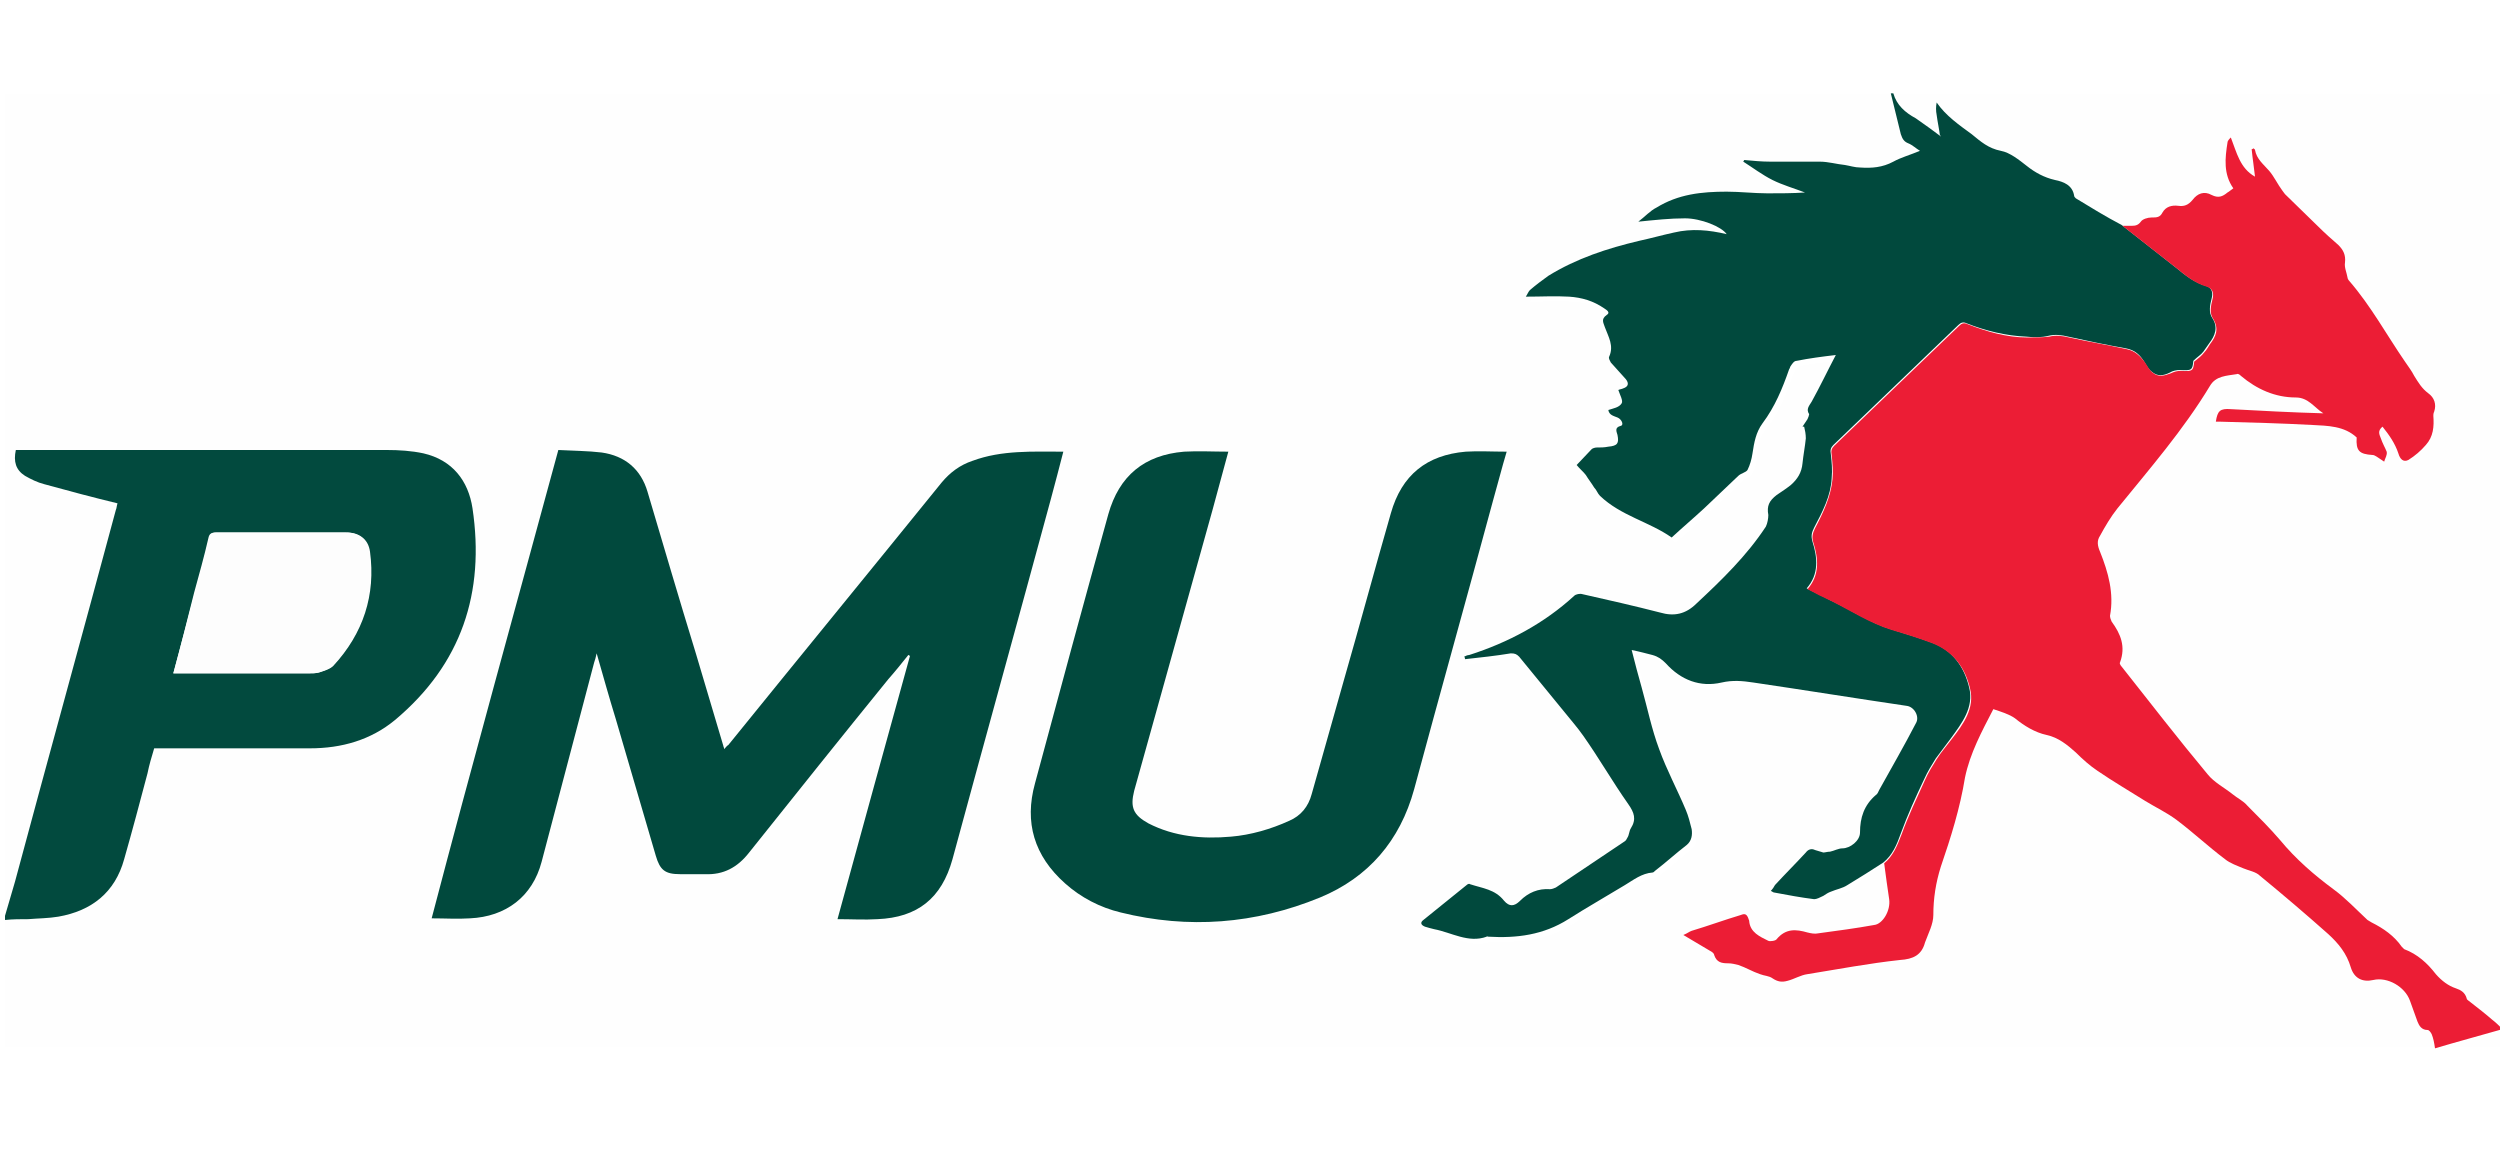<?xml version="1.0" encoding="UTF-8"?> <svg xmlns="http://www.w3.org/2000/svg" xmlns:xlink="http://www.w3.org/1999/xlink" version="1.0" x="0px" y="0px" viewBox="0 0 300 140" style="enable-background:new 0 0 300 140;" xml:space="preserve"> <style type="text/css"> .st0{fill:#FFFFFF;} .st1{clip-path:url(#SVGID_4_);} .st2{fill:#2A9E43;} .st3{fill:#64BEA4;} .st4{fill:#756746;} .st5{fill:#0B090A;} .st6{fill:#1C3123;} .st7{fill:#0B6544;} .st8{fill:#F6D658;} .st9{fill:#069870;} .st10{fill:#B99280;} .st11{fill:#ECBB33;} .st12{fill:#C6C6C6;} .st13{fill:#F4C4AF;} .st14{display:none;fill:#FFFFFF;} .st15{fill:#052433;} .st16{fill:#042332;} .st17{fill:#062534;} .st18{fill:#F2F3F4;} .st19{fill:#0238A3;} .st20{fill:#C6172C;} .st21{fill:#C79F49;} .st22{fill:#0F0F0F;} .st23{fill:#FAFAFA;} .st24{fill:#09815B;} .st25{fill:#41B389;} .st26{fill:#0A805B;} .st27{fill:#41B188;} .st28{fill:#42B58B;} .st29{fill:#08805A;} .st30{fill:#41B289;} .st31{fill:#368F72;} .st32{fill:#408E74;} .st33{fill:#24674F;} .st34{fill:#F5F6F5;} .st35{fill:#094167;} .st36{fill:#053E65;} .st37{fill:#043D65;} .st38{fill:#167BBC;} .st39{fill:#197CBD;} .st40{fill:#446E88;} .st41{fill:#4E768F;} .st42{fill:#B3C4D0;} .st43{fill:#3A6782;} .st44{fill:#E5EDF4;} .st45{fill:#E5ECF1;} .st46{fill:#F9F9F9;} .st47{fill:#DEDEDE;} .st48{fill:#CDCDCD;} .st49{fill:#CCC0A3;} .st50{fill:#D4A223;} .st51{fill:#F6BF32;} .st52{fill:#F4BE32;} .st53{fill:#FAC42C;} .st54{fill:#E2B32A;} .st55{fill:#E3BF5B;} .st56{fill:#D8D8D8;} .st57{fill:#F5F4F2;} .st58{fill:#025FC9;} .st59{fill:#2C4980;} .st60{fill:#1E3F7D;} .st61{fill:#0F3778;} .st62{fill:#003277;} .st63{fill:#193C7B;} .st64{fill:#E8E8EA;} .st65{fill:#D2D7E1;} .st66{fill:#E1E4EB;} .st67{fill:#345386;} .st68{fill:#94A0BB;} .st69{fill:#E0E0E0;} .st70{fill:#EDEDED;} .st71{fill:#363636;} .st72{fill:#3A3A3A;} .st73{fill:#484849;} .st74{fill:#666769;} .st75{fill:#DBDFE7;} .st76{fill:#5C5D5E;} .st77{fill:#EAEAEC;} .st78{fill:#E6E6E6;} .st79{fill:#E3E3E3;} .st80{fill:#6F7072;} .st81{fill:#232323;} .st82{fill:#252525;} .st83{fill:#FB9705;} .st84{fill:#FB9807;} .st85{fill:#262626;} .st86{fill:#FB9806;} .st87{fill:#0AEA8C;} .st88{fill:#010101;} .st89{fill:#F2F2E9;} .st90{fill:#E80239;} .st91{fill:#E80138;} .st92{fill:#F6181A;} .st93{fill:#0E0E0E;} .st94{fill:#535353;} .st95{fill:#BCBCC1;} .st96{fill:#944296;} .st97{fill:#060606;} .st98{fill:#A3C413;} .st99{fill:#020202;} .st100{fill:#050505;} .st101{fill:#040404;} .st102{fill:#E7E7E7;} .st103{fill:#E56420;} .st104{fill:#E5641F;} .st105{fill:#E56520;} .st106{fill:#12395D;} .st107{fill:#E56521;} .st108{fill:#212220;} .st109{fill:#20211F;} .st110{fill:#FB3A02;} .st111{fill:#050F30;} .st112{fill:#0A1334;} .st113{fill:#FBCA05;} .st114{fill:#00001B;} .st115{fill:#047968;} .st116{fill:#E91D25;} .st117{fill:#E91C25;} .st118{fill:#E91D26;} .st119{fill:#E6BEBD;} .st120{fill:#EDCBC7;} .st121{fill:#E2BCBA;} .st122{fill:#084821;} .st123{fill:#04D147;} .st124{fill:#01451A;} .st125{fill:#E8EC02;} .st126{fill:#030303;} .st127{fill:#019AFB;} .st128{fill:#0399F9;} .st129{fill:#080D0B;} .st130{fill:#00B5B5;} .st131{fill:#EEB038;} .st132{fill:#040C0C;} .st133{fill:#8CD001;} .st134{fill:#030302;} .st135{fill:#FAD300;} .st136{fill:#E78C20;} .st137{fill:#F0D521;} .st138{fill:#FA3142;} .st139{fill:#FA3445;} .st140{fill:#040303;} .st141{fill:#050404;} .st142{fill:#DD7122;} .st143{fill:#0AFBD4;} .st144{fill:#0D0D0D;} .st145{fill:#232A37;} .st146{fill:#03AB44;} .st147{fill:#EDF6F1;} .st148{fill:#EDF7F1;} .st149{fill:#75CF95;} .st150{fill:#67CB8B;} .st151{fill:#62C988;} .st152{fill:#64CA89;} .st153{fill:#F18092;} .st154{fill:#0C0C0C;} .st155{fill:#0B0B0B;} .st156{fill:#141414;} .st157{fill:#101010;} .st158{fill:#393939;} .st159{fill:#E8173C;} .st160{fill:#1F1F1F;} .st161{fill:#080808;} .st162{fill:#222222;} .st163{fill:#161616;} .st164{fill:#151515;} .st165{fill:#313131;} .st166{fill:#2E2E2E;} .st167{fill:#DF1919;} .st168{fill:#F9080F;} .st169{fill:#F9060E;} .st170{fill:#F16469;} .st171{fill:#F14F04;} .st172{fill:#090909;} .st173{fill:#FB5012;} .st174{fill:#FB5114;} .st175{fill:#06AEDC;} .st176{fill:#9D408E;} .st177{fill:#FB5418;} .st178{fill:#FB6B39;} .st179{fill:#D48A78;} .st180{fill:#37B0DC;} .st181{fill:#47B23E;} .st182{fill:#61BA51;} .st183{fill:#97C73F;} .st184{fill:#67BD33;} .st185{fill:#FAA670;} .st186{fill:#C180B4;} .st187{fill:#AE5FA0;} .st188{fill:#9191C3;} .st189{fill:#A6B690;} .st190{fill:#FB8051;} .st191{fill:#5DBEE2;} .st192{fill:#B3A6CD;} .st193{fill:#9EAB7E;} .st194{fill:#7FC9E7;} .st195{fill:#90CB7A;} .st196{fill:#B6D157;} .st197{fill:#D49EC5;} .st198{fill:#CCDD7F;} .st199{fill:#6DC1E3;} .st200{fill:#242423;} .st201{fill:#39BD02;} .st202{fill:#4BFB02;} .st203{fill:#4CFB03;} .st204{fill:#232321;} .st205{fill:#252523;} .st206{fill:#222220;} .st207{fill:#282826;} .st208{fill:#262624;} .st209{fill:#2A2A29;} .st210{fill:#1D1D1B;} .st211{fill:#EBEBEB;} .st212{fill:#D9D9D9;} .st213{fill:#434242;} .st214{fill:#3E3D3D;} .st215{fill:#3C3B3B;} .st216{fill:#3D3D3D;} .st217{fill:#3F3F3F;} .st218{fill:#3D3C3C;} .st219{fill:#403F3F;} .st220{fill:#414040;} .st221{fill:#E2C780;} .st222{fill:#676767;} .st223{fill:#D4B775;} .st224{fill:#8E7541;} .st225{fill:#BBBBBB;} .st226{fill:#A98E55;} .st227{fill:#BEBEBE;} .st228{fill:#CBAD6E;} .st229{fill:#6F6F6F;} .st230{fill:#858585;} .st231{fill:#B6B6B6;} .st232{fill:#7E7E7E;} .st233{fill:#7A6235;} .st234{fill:#B4985F;} .st235{fill:#C3C4C4;} .st236{fill:#C0A46D;} .st237{fill:#A5A6A6;} .st238{fill:#B1955C;} .st239{fill:#D6BD7F;} .st240{fill:#8D8D8D;} .st241{fill:#969696;} .st242{fill:#D8BD73;} .st243{fill:#DFC57C;} .st244{fill:#5F4516;} .st245{fill:#9A8048;} .st246{fill:#B39F71;} .st247{fill:#585858;} .st248{fill:#482B1B;} .st249{fill:#706059;} .st250{fill:#F1EFED;} .st251{fill:#ECEBEA;} .st252{fill:#A06C43;} .st253{fill:#C98B55;} .st254{fill:#594034;} .st255{fill:#7B4A33;} .st256{fill:#90501E;} .st257{fill:#291915;} .st258{fill:#C49872;} .st259{fill:#E5B27D;} .st260{fill:#BB7033;} .st261{fill:#B47A4F;} .st262{fill:#0F0D0A;} .st263{fill:#A29286;} .st264{fill:#D6A572;} .st265{fill:#C08051;} .st266{fill:#20100E;} .st267{fill:#D87626;} .st268{fill:#713A20;} .st269{fill:#A98874;} .st270{fill:#EEEDEC;} .st271{fill:#E9E6E5;} .st272{fill:#056099;} .st273{fill:#07619A;} .st274{fill:#0D659C;} .st275{fill:#F9AC08;} .st276{fill:#F87D08;} .st277{fill:#EA3E0C;} .st278{fill:#F99205;} .st279{fill:#41AC30;} .st280{fill:#41AC2F;} .st281{fill:#424243;} .st282{fill:#444445;} .st283{fill:#ABDAA4;} .st284{fill:#40AC2E;} .st285{fill:#464647;} .st286{fill:#44AD33;} .st287{fill:#534A4F;} .st288{fill:#584F54;} .st289{fill:#C8C6C7;} .st290{fill:#50474C;} .st291{fill:#544B50;} .st292{fill:#DDDDDD;} .st293{fill:#0A0C08;} .st294{fill:#080905;} .st295{fill:#0D0F0B;} .st296{fill:#161716;} .st297{fill:#15805F;} .st298{fill:#FFE119;} .st299{fill:#00CB9F;} .st300{fill:#01CC9F;} .st301{fill:#1C1C1C;} .st302{fill:#1A1A1A;} .st303{fill:#0D3C2F;} .st304{fill:#1A473C;} .st305{fill:#104335;} .st306{fill:#0C3229;} .st307{fill:#0A372B;} .st308{fill:#EBF5F4;} .st309{fill:#1A3D35;} .st310{fill:#274B40;} .st311{fill:#F5E599;} .st312{fill:#D9D09A;} .st313{fill:#4C6D64;} .st314{fill:#13392F;} .st315{fill:#F8F6DE;} .st316{fill:#51776D;} .st317{fill:#769088;} .st318{fill:#D5E9E5;} .st319{fill:#1D5044;} .st320{fill:#D4E7E0;} .st321{fill:#F1EEB8;} .st322{fill:#D2C883;} .st323{fill:#B2D1C9;} .st324{fill:#E4C459;} .st325{fill:#E8BE42;} .st326{fill:#D4C472;} .st327{fill:#08DEAF;} .st328{fill:#070707;} .st329{fill:#025E98;} .st330{fill:#0A0D0D;} .st331{fill:#9E2125;} .st332{fill:#0D0F0F;} .st333{fill:#FB6703;} .st334{fill:#90CE45;} .st335{fill:#108038;} .st336{fill:#078A36;} .st337{fill:#852EFB;} .st338{fill:#101824;} .st339{fill:#7671FB;} .st340{fill:#5DBDFB;} .st341{fill:#8BF53D;} .st342{fill:#75CC30;} .st343{fill:#76B928;} .st344{fill:#F0F9E4;} .st345{fill:#FA5555;} .st346{fill:#FB0202;} .st347{fill:#33D61D;} .st348{clip-path:url(#SVGID_6_);} .st349{fill:#C2D3FA;} .st350{fill:#6C9AF0;} .st351{fill:#9DBCF5;} .st352{fill:#5489EE;} .st353{fill:#79A2F2;} .st354{fill:#AA7E15;} .st355{fill:#CDB476;} .st356{fill:#DF0436;} .st357{fill:#04AC12;} .st358{fill:#36424A;} .st359{fill:#306606;} .st360{fill:#396F0C;} .st361{fill:#7CB130;} .st362{fill:#171716;} .st363{fill:#73A62F;} .st364{fill:#3F750E;} .st365{fill:#161714;} .st366{fill:#181916;} .st367{fill:#171815;} .st368{fill:#77AC2E;} .st369{fill:#74A92D;} .st370{fill:#85B638;} .st371{fill:#55891C;} .st372{fill:#629822;} .st373{fill:#689E27;} .st374{fill:#487C14;} .st375{fill:#4B8114;} .st376{fill:#5B911E;} .st377{fill:#5E9520;} .st378{fill:#4D8316;} .st379{fill:#4E801C;} .st380{fill:#427020;} .st381{fill:#75A63B;} .st382{fill:#F0F3ED;} .st383{fill:#EFF2EC;} .st384{fill:#699C2C;} .st385{fill:#8DAF5F;} .st386{fill:#5F9226;} .st387{fill:#D32E3C;} .st388{fill:#FE6B09;} .st389{fill:#0A0A0A;} .st390{fill:#011346;} .st391{fill-rule:evenodd;clip-rule:evenodd;fill:url(#SVGID_7_);} .st392{fill-rule:evenodd;clip-rule:evenodd;fill:url(#SVGID_8_);} .st393{fill-rule:evenodd;clip-rule:evenodd;fill:url(#SVGID_9_);} .st394{fill-rule:evenodd;clip-rule:evenodd;fill:url(#SVGID_10_);} .st395{fill:#272753;} .st396{fill:#87879F;} .st397{fill:#020134;} .st398{fill:#FEFEFF;} .st399{fill:#FE277E;} .st400{fill:#FBFBFC;} .st401{fill:#FDFDFE;} .st402{fill:#FAFAFB;} .st403{fill:#FEFEFE;} .st404{fill:#FFFEFF;} .st405{fill:#FFFDFE;} .st406{fill:#FFFEFE;} .st407{fill:#080839;} .st408{fill:#09093A;} .st409{fill:#FF2A80;} .st410{fill:#FF2A81;} .st411{fill:#FF2980;} .st412{fill:url(#SVGID_11_);} .st413{fill:#E43802;} .st414{fill:url(#SVGID_12_);} .st415{fill:url(#SVGID_13_);} .st416{fill-rule:evenodd;clip-rule:evenodd;fill:#FFFFFF;filter:url(#Adobe_OpacityMaskFilter);} .st417{mask:url(#a_2_);} .st418{fill-rule:evenodd;clip-rule:evenodd;fill:#E41D32;} .st419{fill:#FFB900;} .st420{fill:#C51518;} .st421{fill:#991015;} .st422{fill:#03090B;} .st423{fill:#F8CD00;} .st424{fill:#ED1B30;} .st425{fill:#ED1C24;} .st426{fill:#0083DB;} .st427{fill:#FDE021;} .st428{fill:#E30421;} .st429{fill:#39F56A;} .st430{fill:#001A5B;} .st431{fill:#E02030;} .st432{fill:#41CC00;} .st433{fill-rule:evenodd;clip-rule:evenodd;fill:#FF761F;} .st434{fill-rule:evenodd;clip-rule:evenodd;fill:#F45E0B;} .st435{fill-rule:evenodd;clip-rule:evenodd;fill:#FF6404;} .st436{fill:#EC0000;} .st437{fill:#231F20;} .st438{fill:#23934A;} .st439{fill:#FFE418;} .st440{fill:#0A6008;} .st441{fill:#FF1300;} .st442{fill:#AB9471;} .st443{fill:#122A53;} .st444{fill:#FDB61B;} .st445{fill:#D60000;} .st446{fill-rule:evenodd;clip-rule:evenodd;fill:#44B6E5;} .st447{fill-rule:evenodd;clip-rule:evenodd;} .st448{fill-rule:evenodd;clip-rule:evenodd;fill:url(#logo_1_);} .st449{fill:#3C0098;} .st450{fill:#61B510;} .st451{fill:#F7760D;} .st452{fill:#0078FF;} .st453{fill:url(#SVGID_14_);} .st454{opacity:0.27;fill:#030303;enable-background:new ;} .st455{fill:#F7F4F1;} .st456{fill:#FFCA05;} .st457{fill:#1D1E1B;} .st458{opacity:0.5;fill:url(#SVGID_15_);enable-background:new ;} .st459{fill:url(#SVGID_16_);} .st460{fill:#F09021;} .st461{opacity:0.5;fill:url(#SVGID_17_);enable-background:new ;} .st462{opacity:0.5;fill:url(#SVGID_18_);enable-background:new ;} .st463{fill:#FFDF00;stroke:#FFDF00;stroke-width:1.5;stroke-miterlimit:10;} .st464{fill:#652B80;} .st465{opacity:0.5;fill:url(#SVGID_19_);enable-background:new ;} .st466{fill:#EB0143;} .st467{fill:#00A1E7;} .st468{fill:#43CC3C;} .st469{fill:#4172C1;} .st470{fill:#E8490D;} .st471{fill:url(#SVGID_20_);} .st472{fill:url(#SVGID_21_);} .st473{fill-rule:evenodd;clip-rule:evenodd;fill:#FF5500;} .st474{fill:url(#SVGID_22_);} .st475{fill:url(#SVGID_23_);} .st476{fill:url(#SVGID_24_);} .st477{fill:#353535;} .st478{fill:url(#SVGID_25_);} .st479{fill:#E51A44;} .st480{fill:#100F0D;} .st481{fill:#D70A0A;} .st482{fill:#212121;} .st483{fill:#B80320;} .st484{fill:#FF6700;} .st485{fill-rule:evenodd;clip-rule:evenodd;fill:#FF6700;} .st486{fill:#EC5F28;} .st487{clip-path:url(#SVGID_29_);} .st488{fill:#EB282C;} .st489{fill:#141412;} .st490{clip-path:url(#SVGID_31_);} .st491{fill:#776B39;} .st492{fill:#0B0704;} .st493{fill:#E06905;} .st494{fill:#DE6805;} .st495{fill:#DF6905;} .st496{fill:#452205;} .st497{fill:#1E0E02;} .st498{fill:#211002;} .st499{fill:#100801;} .st500{fill:#00F7AD;} .st501{fill:#00F8AD;} .st502{fill:#01F9AE;} .st503{fill:#00F6AC;} .st504{fill:#EA1C24;} .st505{fill:#FFCA34;} .st506{fill:#EC4444;} .st507{fill:#00A554;} .st508{fill:#F7CF1D;} .st509{fill:#FF0D36;} .st510{fill:#086DFF;} .st511{fill:#FF8217;} .st512{fill:#F90027;} .st513{fill:#FBC609;} .st514{fill:#17BBFF;} .st515{fill:#FF8C04;} .st516{fill:#DE1D00;} .st517{fill:#70C32A;} .st518{fill:#BC6B03;} .st519{fill:#118CBC;} .st520{fill:#549220;} .st521{fill:#A61600;} .st522{fill:#BE8924;} .st523{fill:#078095;} .st524{fill:#40A95B;} .st525{fill:#068095;} .st526{fill:#098096;} .st527{fill:#0A8196;} .st528{fill:#118499;} .st529{fill:#0C8297;} .st530{fill:#FAFBFB;} .st531{fill:#027B34;} .st532{fill:#057C37;} .st533{fill:#077D39;} .st534{fill:#CF2A34;} .st535{fill:#067D38;} .st536{fill:#D02D36;} .st537{fill:#087E39;} .st538{fill:#CF2C36;} .st539{fill:#5F5F5F;} .st540{fill:#5C5C5C;} .st541{fill:#555555;} .st542{fill:#5A5A5A;} .st543{fill:#575757;} .st544{fill:#6B6B6B;} .st545{fill:#666666;} .st546{fill:#D8565E;} .st547{fill:#DB656C;} .st548{fill:#F5DCDD;} .st549{fill:#FBC52F;} .st550{fill:#2F2C2B;} .st551{fill:#FBFBF9;} .st552{fill:#CDAD64;} .st553{fill:#CCAB5F;} .st554{fill:#CCAC61;} .st555{fill:#CEAE66;} .st556{fill:#CCAC62;} .st557{fill:#CCAB61;} .st558{fill:#CBAB5F;} .st559{fill:#CDAC62;} .st560{fill:#D2B674;} .st561{fill:#D1B370;} .st562{fill:#D0B36F;} .st563{fill:#D0B26E;} .st564{fill:#D1B572;} .st565{fill:#D7BE83;} .st566{fill:#D5BB7F;} .st567{fill:#CEAF68;} .st568{fill:#E1CFA4;} .st569{fill:#EEE5D0;} .st570{fill:#E5D6B2;} .st571{fill:#EBE1C6;} .st572{fill:#E8DBBC;} .st573{fill:#DECA9A;} .st574{fill:#E7D8B6;} .st575{fill:#F5F0E4;} .st576{fill:#E3D3AC;} .st577{fill:#FAF8F4;} .st578{fill:#FFCB03;} .st579{fill:#032454;} .st580{fill:#CADB2D;} .st581{fill:#242424;} .st582{fill:#051525;} .st583{fill:#F2A241;} .st584{fill:#111111;} .st585{fill:#FBCB00;} .st586{fill:#CC463E;} .st587{fill:#00239C;} .st588{fill:#FF7800;} .st589{opacity:0.15;} .st590{fill:#EB080C;} .st591{fill:#0E4A26;} .st592{fill:#0BFF22;} .st593{fill:#2D2A29;} .st594{fill:#F18D1F;} .st595{fill:#E68E27;} .st596{fill:#E27F20;} .st597{fill:#6E4A97;} .st598{fill:#A06EA5;} .st599{fill:#935293;} .st600{fill:#FEED01;} .st601{fill:#FEED02;} .st602{fill:#FE6620;} .st603{fill:#FE6720;} .st604{fill:#FBB640;} .st605{fill:#0F306C;} .st606{fill:url(#SVGID_32_);} .st607{fill:url(#SVGID_33_);} .st608{fill:url(#SVGID_34_);} .st609{fill:url(#SVGID_35_);} .st610{fill:url(#SVGID_36_);} .st611{fill:url(#SVGID_37_);} .st612{fill:url(#SVGID_38_);} .st613{fill:url(#SVGID_39_);} .st614{fill:url(#SVGID_40_);} .st615{fill:url(#SVGID_41_);} .st616{fill:#FF4200;} .st617{fill:#8F00FF;} .st618{fill:#23262E;} .st619{fill:#FE6703;} .st620{fill:#FE6907;} .st621{fill:#FE9963;} .st622{fill:#FE6805;} .st623{fill:#FE6705;} .st624{fill:#FE6704;} .st625{fill:#FE5A00;} .st626{fill:#DF2025;} .st627{fill:#222121;} .st628{fill:#024A3E;} .st629{fill:#01493D;} .st630{fill:#EC1D35;} .st631{fill:#FDFDFD;} </style> <g id="fondo"> <rect x="0" y="0" class="st0" width="300" height="140"></rect> </g> <g id="logos"> <g> <path class="st403" d="M0.6,109.9c0-32.9,0-65.7,0-98.6c99.8,0,199.6,0,299.4,0c0,38.1,0,76.2,0,114.3c-99.8,0-199.6,0-299.4,0 c0-5.1,0-10.2,0-15.2c0.9,0,1.9,0,2.8-0.1c1.2-0.1,2.4-0.1,3.6-0.3c4-0.7,6.8-2.8,7.9-6.9c0.9-3.4,1.8-6.8,2.8-10.3 c0.3-1,0.5-2,0.8-3c0.4,0,0.7,0,0.9,0c5.9,0,11.8,0,17.8,0c3.8,0,7.3-1,10.2-3.4c8-6.6,10.8-15.3,9.3-25.4 c-0.5-3.3-2.4-5.8-5.9-6.6c-1.4-0.3-2.9-0.4-4.4-0.4c-14.6,0-29.1,0-43.7,0c-0.3,0-0.5,0-0.8,0c-0.3,1.4,0,2.4,1.1,3.1 c0.7,0.4,1.5,0.8,2.3,1c2.9,0.8,5.8,1.5,8.8,2.3c-0.1,0.3-0.1,0.5-0.2,0.8c-4,14.9-8.1,29.7-12.1,44.6 C1.4,107.2,1,108.5,0.6,109.9z M226.1,103.6c0.2,1.5,0.4,2.9,0.6,4.4c0.1,1.3-0.9,2.9-1.8,3.1c-2.2,0.3-4.5,0.7-6.7,1 c-0.4,0.1-0.9,0-1.3-0.1c-1.4-0.4-2.7-0.6-3.7,0.8c-0.2,0.2-0.8,0.3-1,0.2c-1-0.5-2.2-1-2.3-2.4c0-0.1-0.1-0.2-0.1-0.3 c-0.1-0.5-0.4-0.6-0.9-0.4c-2,0.7-3.9,1.3-5.9,1.9c-0.3,0.1-0.6,0.3-1,0.5c1.2,0.7,2.2,1.3,3.2,1.9c0.2,0.1,0.5,0.3,0.5,0.5 c0.2,0.9,0.8,1.1,1.7,1c0.4,0,0.8,0,1.2,0.2c0.9,0.3,1.7,0.7,2.6,1.1c0.5,0.2,1.1,0.2,1.5,0.5c0.6,0.4,1.2,0.5,1.8,0.3 c0.8-0.3,1.6-0.7,2.4-0.8c3.7-0.6,7.4-1.3,11.1-1.7c1.6-0.2,2.5-0.7,3-2.1c0.3-1.1,0.9-2.2,1-3.3c0.1-2,0.3-3.9,0.9-5.8 c1.2-3.5,2.2-7.1,2.9-10.7c0.5-2.9,2-5.5,3.4-8.2c0.9,0.4,1.9,0.6,2.6,1.1c1.2,0.9,2.4,1.7,3.8,2c1.4,0.3,2.4,1.2,3.5,2.1 c0.9,0.7,1.7,1.6,2.6,2.2c1.9,1.2,3.8,2.4,5.7,3.6c1.3,0.8,2.6,1.4,3.8,2.3c2,1.5,3.8,3.2,5.8,4.7c0.6,0.5,1.5,0.7,2.2,1.1 c0.7,0.3,1.5,0.5,2,0.9c2.8,2.3,5.5,4.7,8.2,7c1.2,1.1,2.2,2.3,2.7,4c0.4,1.3,1.4,1.8,2.7,1.5c1.7-0.4,3.8,0.8,4.4,2.5 c0.3,0.8,0.6,1.7,0.9,2.5c0.2,0.5,0.5,1,1.2,1c0.2,0,0.4,0.3,0.5,0.5c0.2,0.5,0.2,1,0.4,1.7c2.7-0.7,5.3-1.5,8.1-2.3 c-0.5-0.4-0.8-0.8-1.2-1.1c-0.9-0.7-1.8-1.4-2.6-2.1c-0.2-0.1-0.4-0.3-0.5-0.5c-0.2-0.7-0.7-0.9-1.3-1.2c-1-0.4-1.8-0.9-2.4-1.7 c-1.1-1.3-2.2-2.4-3.8-3c-0.1-0.1-0.3-0.2-0.3-0.3c-1-1.3-2.3-2.1-3.6-2.9c-0.2-0.1-0.4-0.2-0.5-0.3c-1.4-1.2-2.6-2.6-4.1-3.7 c-2.3-1.8-4.6-3.7-6.4-5.9c-1.2-1.5-2.6-2.8-3.9-4.1c-0.5-0.5-1.2-0.9-1.8-1.4c-1-0.8-2.2-1.4-3-2.4c-3.5-4.3-6.9-8.6-10.3-12.9 c-0.1-0.1-0.2-0.4-0.2-0.5c0.7-1.9,0-3.4-1-4.9c-0.1-0.2-0.3-0.5-0.2-0.7c0.4-2.7-0.2-5.3-1.2-7.7c-0.3-0.7-0.3-1.3,0-1.9 c0.7-1.1,1.3-2.3,2.1-3.3c3.9-4.8,7.9-9.4,11.1-14.7c0.7-1.2,2-1.2,3.2-1.4c0.1,0,0.3,0.1,0.5,0.2c1.9,1.6,4.1,2.6,6.6,2.6 c1.6,0,2.2,1.2,3.3,1.9c-3.7-0.1-7.4-0.3-11.1-0.5c-1.3-0.1-1.6,0.2-1.8,1.5c0.1,0,0.3,0,0.4,0c3.7,0.1,7.5,0.2,11.2,0.4 c1.9,0.1,3.8,0.1,5.3,1.5c-0.1,1.6,0.3,2,1.9,2.1c0.2,0,0.3,0.1,0.5,0.2c0.3,0.2,0.6,0.4,0.9,0.6c0.1-0.4,0.3-0.8,0.3-1.2 c-0.1-0.6-0.5-1.1-0.7-1.6c-0.2-0.4-0.4-0.9,0.2-1.4c0.8,1,1.5,2,1.9,3.2c0.2,0.7,0.6,1.1,1.2,0.8c0.8-0.5,1.5-1.1,2.1-1.8 c0.9-1,1.1-2.2,0.9-3.5c0-0.2,0.1-0.4,0.1-0.5c0.3-0.9,0-1.7-0.7-2.2c-0.8-0.5-1.2-1.3-1.7-2.1c-0.4-0.6-0.8-1.1-1.1-1.7 c-2.2-3.3-4.1-6.7-6.7-9.7c-0.1-0.1-0.2-0.3-0.2-0.4c-0.1-0.6-0.4-1.2-0.3-1.8c0.1-0.9-0.2-1.6-0.8-2.1c-0.8-0.7-1.6-1.4-2.4-2.2 c-1.3-1.3-2.7-2.6-4-3.9c-0.1-0.1-0.2-0.3-0.3-0.4c-0.5-0.8-1-1.7-1.6-2.4c-0.6-0.8-1.5-1.4-1.7-2.5c0-0.1-0.1-0.1-0.2-0.2 c-0.1,0-0.1,0-0.2,0.1c0.1,1.1,0.3,2.2,0.4,3.3c-1.8-1-2.2-2.9-2.9-4.7c-0.2,0.2-0.4,0.4-0.4,0.6c-0.2,1.9-0.4,3.8,0.7,5.5 c-0.3,0.2-0.5,0.3-0.7,0.5c-0.6,0.4-1.1,0.7-1.9,0.3c-0.9-0.5-1.7-0.2-2.3,0.6c-0.4,0.6-1,0.8-1.7,0.7c-0.8-0.1-1.5,0.1-1.9,0.8 c-0.3,0.6-0.7,0.6-1.3,0.6c-0.4,0-1.1,0.2-1.3,0.5c-0.3,0.5-0.6,0.6-1.1,0.5c-0.4,0-0.7,0-1.1,0c-1.8-1.1-3.7-2.1-5.5-3.2 c-0.1-0.1-0.2-0.2-0.2-0.3c-0.3-1.3-1.3-1.6-2.3-1.9c-1.3-0.3-2.3-0.9-3.4-1.7c-0.9-0.8-2-1.6-3.1-1.8c-1.5-0.3-2.5-1.2-3.5-2 c-1.5-1.2-3-2.2-4.2-3.8c0,0.5,0,1,0,1.5c0.1,0.8,0.3,1.7,0.4,2.5c0,0,0,0,0,0c-0.8-0.6-1.6-1.2-2.5-1.7c-1.3-0.7-2.3-1.5-2.7-3 c0,0-0.1,0-0.3,0c0.4,1.7,0.8,3.3,1.2,4.9c0.1,0.5,0.4,0.8,0.9,1.1c0.5,0.2,0.9,0.5,1.4,0.9c-1.2,0.5-2.3,0.8-3.2,1.3 c-1.3,0.7-2.6,0.8-4,0.7c-0.6-0.1-1.2-0.2-1.8-0.3c-1-0.2-2-0.4-3-0.4c-2-0.1-3.9,0-5.9,0c-1.1,0-2.1-0.2-3.2-0.2 c0,0.1-0.1,0.1-0.1,0.2c1.2,0.8,2.3,1.6,3.5,2.2c1.2,0.6,2.6,1,3.9,1.5c-1.5,0.1-3,0.2-4.5,0.1c-1.6,0-3.3-0.2-4.9-0.2 c-2.9,0-5.8,0.3-8.4,1.9c-0.7,0.5-1.4,1.1-2.2,1.7c2-0.2,3.8-0.4,5.6-0.4c1.9,0,4.4,1,5,1.9c-2.1-0.5-4.2-0.7-6.3-0.2 c-1.4,0.3-2.8,0.7-4.2,1c-3.8,0.9-7.5,2.1-10.9,4.2c-0.8,0.5-1.5,1.1-2.2,1.7c-0.2,0.2-0.4,0.6-0.5,0.8c1.8,0,3.5-0.1,5.2,0 c1.5,0.1,3,0.5,4.2,1.4c0.3,0.2,0.7,0.5,0.3,0.8c-0.7,0.5-0.4,0.9-0.2,1.5c0.4,1.1,1.1,2.2,0.5,3.5c-0.1,0.2,0.1,0.5,0.2,0.7 c0.6,0.7,1.2,1.3,1.8,2c0.4,0.5,0.3,0.9-0.3,1.1c-0.2,0.1-0.4,0.1-0.6,0.2c0.2,0.6,0.6,1.3,0.4,1.6c-0.3,0.4-1,0.5-1.6,0.8 c0,0.7,0.6,0.8,1.1,0.9c0.5,0.2,0.7,0.9,0.4,1c-0.8,0.2-0.5,0.7-0.4,1.1c0.2,1.1-0.1,1.4-1.1,1.4c-0.5,0-0.9,0-1.4,0.1 c-0.2,0-0.5,0.1-0.6,0.2c-0.6,0.6-1.2,1.3-1.8,1.9c0.5,0.5,0.8,0.8,1.1,1.2c0.4,0.5,0.7,1,1,1.5c0.2,0.3,0.4,0.7,0.7,1 c2.5,2.4,5.8,3.1,8.6,5c1.4-1.2,2.7-2.3,3.9-3.5c1.4-1.3,2.8-2.6,4.1-3.9c0.3-0.3,0.9-0.4,1.1-0.7c0.3-0.6,0.6-1.3,0.6-2 c0.1-1.3,0.3-2.6,1.2-3.6c1.5-1.9,2.4-4.2,3.2-6.5c0.1-0.1,0.1-0.3,0.2-0.4c0.2-0.2,0.4-0.5,0.7-0.6c1.5-0.3,3-0.4,4.7-0.7 c-1,1.9-1.9,3.8-2.9,5.6c-0.2,0.5-0.7,0.9-0.3,1.5c0.1,0.1,0,0.4-0.2,0.6c-0.2,0.3-0.4,0.6-0.6,0.9c0.1,0,0.2,0,0.2,0 c0.1,0.5,0.2,1,0.2,1.4c-0.1,1-0.3,2-0.4,3c-0.1,1.1-0.6,1.9-1.4,2.6c-0.5,0.4-1.1,0.8-1.7,1.2c-1,0.6-1.2,1.3-1,2.4 c0.1,0.5,0,1.1-0.3,1.4c-2.2,3.5-5.3,6.3-8.3,9.2c-1.4,1.3-2.7,1.5-4.4,1.1c-3.1-0.8-6.2-1.5-9.3-2.2c-0.3-0.1-0.8,0-1,0.2 c-3.7,3.4-7.9,5.7-12.6,7.1c-0.2,0.1-0.4,0.1-0.6,0.2c0,0.1,0,0.2,0.1,0.3c1.9-0.2,3.7-0.4,5.5-0.7c0.5-0.1,0.7,0,1,0.4 c1.8,2.2,3.6,4.4,5.4,6.6c0.8,0.9,1.6,1.8,2.3,2.9c1.8,2.7,3.5,5.5,5.4,8.2c0.7,1,1,1.8,0.3,2.9c-0.2,0.3-0.3,0.7-0.4,1.1 c-0.1,0.2-0.2,0.4-0.4,0.5c-2.7,1.8-5.5,3.7-8.2,5.5c-0.2,0.1-0.5,0.3-0.7,0.2c-1.4-0.1-2.6,0.4-3.6,1.4c-0.6,0.7-1.3,0.7-1.9,0 c-1.1-1.4-2.6-1.5-4.1-2c-0.1,0-0.3,0-0.4,0.1c-1.8,1.4-3.5,2.8-5.2,4.2c-0.4,0.3-0.3,0.7,0.2,0.8c0.4,0.1,0.7,0.2,1.1,0.3 c2.1,0.4,4,1.7,6.3,0.9c0.1,0,0.2,0,0.2,0c3.4,0.1,6.7-0.2,9.6-2.1c2.2-1.5,4.5-2.8,6.8-4.1c1.1-0.6,2-1.5,3.3-1.5 c0.1,0,0.2-0.1,0.3-0.2c1.3-1,2.5-2.1,3.8-3.1c0.6-0.5,0.8-1.2,0.6-1.9c-0.2-0.8-0.4-1.6-0.7-2.3c-1.1-2.4-2.3-4.8-3.2-7.3 c-0.9-2.4-1.4-4.9-2.1-7.4c-0.4-1.5-0.8-2.9-1.2-4.5c0.9,0.2,1.7,0.4,2.5,0.6c0.7,0.1,1.1,0.5,1.6,1c1.8,2,4.1,2.9,6.7,2.3 c1.3-0.3,2.5-0.2,3.8,0c6.1,1,12.3,1.9,18.4,2.8c1,0.1,1.6,1.3,1.1,2.1c-1.5,2.7-3,5.4-4.4,8c-0.1,0.2-0.2,0.4-0.4,0.6 c-1.4,1.2-2,2.7-1.9,4.5c0,0.9-1.2,1.9-2.1,1.9c-0.5,0-1,0.2-1.5,0.4c-0.3,0.1-0.5,0.2-0.8,0.1c-0.4,0-0.7-0.1-1-0.3 c-0.5-0.2-0.8-0.1-1.1,0.3c-1.2,1.3-2.5,2.6-3.7,3.9c-0.2,0.2-0.3,0.4-0.5,0.7c0.2,0.1,0.3,0.2,0.4,0.2c1.6,0.3,3.2,0.6,4.8,0.8 c0.4,0,0.7-0.2,1.1-0.4c0.3-0.1,0.6-0.3,0.9-0.5c0.7-0.3,1.4-0.5,2-0.8C223.3,105.5,224.7,104.5,226.1,103.6z M67,54 c-5.2,18.9-10.3,37.5-15.4,56.3c1.6,0,3.1,0.1,4.6,0c4.3-0.2,7.5-2.6,8.6-6.8c2.2-7.9,4.2-15.9,6.3-23.9c0.1-0.3,0.2-0.6,0.3-1.1 c0.8,2.8,1.6,5.4,2.3,7.9c1.6,5.5,3.2,10.9,4.8,16.4c0.5,1.7,1.2,2.2,2.9,2.2c1,0,2,0,3,0c2.2,0,3.9-0.8,5.3-2.6 c5.5-7,11.1-13.9,16.7-20.8c0.8-1,1.6-2,2.4-2.9c0.1,0,0.1,0.1,0.2,0.1c-2.9,10.5-5.8,21-8.7,31.6c1.7,0,3.2,0.1,4.8,0 c4.9-0.2,7.7-2.5,9-7.2c3.9-14.4,7.9-28.8,11.8-43.2c0.5-1.9,1-3.7,1.5-5.7c-3.7,0-7.4-0.2-10.9,1.1c-1.5,0.5-2.7,1.4-3.7,2.6 c-8.5,10.5-17,21-25.6,31.5c-0.1,0.2-0.3,0.3-0.5,0.5c-0.1-0.2-0.1-0.3-0.1-0.4c-1.1-3.7-2.2-7.4-3.3-11.1 c-1.9-6.5-3.8-12.9-5.8-19.4c-0.8-2.7-2.7-4.3-5.5-4.7C70.5,54.1,68.8,54.1,67,54z M180.8,54.2c-1.8,0-3.4-0.1-5,0 c-4.7,0.4-7.7,2.8-9,7.4c-1.9,6.6-3.7,13.3-5.6,19.9c-1.3,4.6-2.6,9.2-3.9,13.8c-0.4,1.5-1.2,2.6-2.7,3.2c-2.3,1-4.6,1.6-7,1.9 c-3.4,0.3-6.8,0.1-9.9-1.6c-1.8-1-2.2-1.9-1.7-3.9c3.1-11.2,6.3-22.5,9.4-33.7c0.7-2.3,1.3-4.7,1.9-7c-1.8,0-3.6-0.1-5.3,0 c-4.8,0.3-7.8,2.8-9.1,7.5c-2.9,10.8-5.9,21.5-8.8,32.3c-1.3,4.7,0,8.8,3.6,12c1.9,1.7,4.2,2.9,6.7,3.5c8.2,2,16.2,1.3,23.9-1.8 c5.9-2.4,9.7-6.8,11.3-13c3.1-11.5,6.3-22.9,9.4-34.4C179.7,58.2,180.3,56.2,180.8,54.2z"></path> <path class="st628" d="M0.6,109.9c0.4-1.4,0.8-2.7,1.2-4.1c4-14.9,8.1-29.7,12.1-44.6c0.1-0.2,0.1-0.5,0.2-0.8 c-2.9-0.7-5.9-1.5-8.8-2.3c-0.8-0.2-1.6-0.6-2.3-1c-1.1-0.7-1.4-1.7-1.1-3.1c0.2,0,0.5,0,0.8,0c14.6,0,29.1,0,43.7,0 c1.5,0,3,0.1,4.4,0.4c3.5,0.8,5.4,3.3,5.9,6.6c1.5,10.1-1.3,18.7-9.3,25.4c-2.9,2.4-6.4,3.4-10.2,3.4c-5.9,0-11.8,0-17.8,0 c-0.3,0-0.6,0-0.9,0c-0.3,1-0.6,2-0.8,3c-0.9,3.4-1.8,6.8-2.8,10.3c-1.1,4-3.9,6.2-7.9,6.9c-1.2,0.2-2.4,0.2-3.6,0.3 c-0.9,0-1.9,0-2.8,0.1C0.6,110.2,0.6,110.1,0.6,109.9z M20.8,80.8c0.3,0,0.6,0,0.9,0c5.1,0,10.2,0,15.3,0c0.4,0,0.9,0,1.2-0.1 c0.6-0.2,1.3-0.4,1.7-0.8c3.6-3.9,5.1-8.5,4.4-13.7c-0.2-1.5-1.3-2.3-2.8-2.3c-5.2,0-10.4,0-15.6,0c-0.6,0-0.8,0.2-0.9,0.7 c-0.5,2.2-1.1,4.3-1.7,6.5C22.5,74.3,21.7,77.5,20.8,80.8z"></path> <path class="st629" d="M232.8,16.3c-0.1-0.8-0.3-1.7-0.4-2.5c-0.1-0.5-0.1-1,0-1.5c1.1,1.6,2.7,2.7,4.2,3.8c1.1,0.9,2,1.7,3.5,2 c1.1,0.2,2.2,1.1,3.1,1.8c1,0.8,2.1,1.4,3.4,1.7c1,0.2,2.1,0.6,2.3,1.9c0,0.1,0.1,0.2,0.2,0.3c1.8,1.1,3.6,2.2,5.5,3.2 c2.2,1.7,4.3,3.4,6.5,5.1c1.1,0.9,2.2,1.8,3.6,2.2c0.7,0.2,0.9,0.8,0.7,1.5c-0.2,0.8-0.4,1.7,0.1,2.4c0.7,1.1,0.3,2.1-0.4,3 c-0.2,0.3-0.5,0.7-0.7,1c-0.3,0.4-0.7,0.6-1.2,1.1c-0.1,1.1-0.2,1.2-1.6,1.1c-0.4,0-0.9,0.1-1.2,0.3c-0.8,0.4-1.5,0.5-2.2-0.1 c-0.4-0.3-0.6-0.7-0.9-1.2c-0.5-0.8-1.1-1.4-2.2-1.6c-2.3-0.4-4.6-0.9-6.9-1.4c-0.8-0.2-1.6-0.3-2.4-0.1c-0.8,0.2-1.7,0.2-2.6,0.1 c-2.5-0.1-4.9-0.7-7.2-1.6c-0.4-0.2-0.7-0.1-1,0.2c-5,4.8-10,9.6-15,14.4c-0.3,0.3-0.4,0.6-0.3,1.1c0.1,0.9,0.2,1.9,0.1,2.9 c-0.1,2.1-1.1,4-2.1,5.9c-0.3,0.6-0.4,1-0.2,1.7c0.6,1.9,0.8,3.9-0.7,5.6c1,0.5,1.9,0.9,2.8,1.4c2.4,1.1,4.7,2.7,7.3,3.5 c1.6,0.5,3.3,1,4.9,1.6c2.5,0.9,3.9,2.9,4.5,5.4c0.6,2.4-0.9,4.3-2.2,6.1c-0.6,0.8-1.2,1.6-1.8,2.4c-0.5,0.8-1,1.6-1.4,2.5 c-1,2.1-2,4.3-2.8,6.5c-0.5,1.4-1,2.6-2.1,3.5c-1.4,0.9-2.8,1.8-4.3,2.7c-0.6,0.4-1.3,0.5-2,0.8c-0.3,0.1-0.6,0.3-0.9,0.5 c-0.4,0.2-0.8,0.4-1.1,0.4c-1.6-0.2-3.2-0.5-4.8-0.8c-0.1,0-0.2-0.1-0.4-0.2c0.2-0.2,0.4-0.5,0.5-0.7c1.2-1.3,2.5-2.6,3.7-3.9 c0.3-0.4,0.7-0.5,1.1-0.3c0.3,0.1,0.7,0.2,1,0.3c0.2,0,0.5-0.1,0.8-0.1c0.5-0.1,1-0.4,1.5-0.4c0.9,0,2.1-0.9,2.1-1.9 c0-1.8,0.5-3.3,1.9-4.5c0.2-0.1,0.3-0.4,0.4-0.6c1.5-2.7,3-5.3,4.4-8c0.5-0.8-0.2-2-1.1-2.1c-6.1-0.9-12.3-1.9-18.4-2.8 c-1.3-0.2-2.5-0.3-3.8,0c-2.6,0.6-4.9-0.3-6.7-2.3c-0.5-0.5-0.9-0.8-1.6-1c-0.8-0.2-1.5-0.4-2.5-0.6c0.4,1.6,0.8,3.1,1.2,4.5 c0.7,2.5,1.2,5,2.1,7.4c0.9,2.5,2.2,4.9,3.2,7.3c0.3,0.7,0.5,1.5,0.7,2.3c0.1,0.7,0,1.4-0.6,1.9c-1.3,1-2.5,2.1-3.8,3.1 c-0.1,0.1-0.2,0.2-0.3,0.2c-1.3,0.1-2.3,0.9-3.3,1.5c-2.3,1.4-4.6,2.7-6.8,4.1c-3,1.9-6.2,2.3-9.6,2.1c-0.1,0-0.2-0.1-0.2,0 c-2.2,0.8-4.2-0.5-6.3-0.9c-0.4-0.1-0.8-0.2-1.1-0.3c-0.5-0.2-0.6-0.5-0.2-0.8c1.7-1.4,3.5-2.8,5.2-4.2c0.1-0.1,0.3-0.2,0.4-0.1 c1.5,0.5,3,0.6,4.1,2c0.6,0.7,1.2,0.7,1.9,0c1-1,2.2-1.5,3.6-1.4c0.2,0,0.5-0.1,0.7-0.2c2.7-1.8,5.5-3.7,8.2-5.5 c0.2-0.1,0.3-0.3,0.4-0.5c0.2-0.3,0.2-0.8,0.4-1.1c0.7-1.1,0.4-1.9-0.3-2.9c-1.9-2.7-3.5-5.5-5.4-8.2c-0.7-1-1.5-1.9-2.3-2.9 c-1.8-2.2-3.6-4.4-5.4-6.6c-0.3-0.3-0.5-0.4-1-0.4c-1.8,0.3-3.7,0.5-5.5,0.7c0-0.1,0-0.2-0.1-0.3c0.2-0.1,0.4-0.2,0.6-0.2 c4.7-1.5,9-3.8,12.6-7.1c0.2-0.2,0.7-0.3,1-0.2c3.1,0.7,6.2,1.4,9.3,2.2c1.7,0.5,3.1,0.2,4.4-1.1c3-2.8,6-5.7,8.3-9.2 c0.2-0.4,0.3-1,0.3-1.4c-0.2-1.1,0.1-1.7,1-2.4c0.6-0.4,1.2-0.8,1.7-1.2c0.8-0.7,1.3-1.5,1.4-2.6c0.1-1,0.3-2,0.4-3 c0-0.5-0.1-1-0.2-1.4c-0.1,0-0.2,0-0.2,0c0.2-0.3,0.4-0.6,0.6-0.9c0.1-0.2,0.2-0.5,0.2-0.6c-0.4-0.6,0-1,0.3-1.5 c1-1.8,1.9-3.7,2.9-5.6c-1.7,0.2-3.2,0.4-4.7,0.7c-0.3,0-0.5,0.3-0.7,0.6c-0.1,0.1-0.1,0.3-0.2,0.4c-0.8,2.3-1.7,4.5-3.2,6.5 c-0.8,1.1-1,2.3-1.2,3.6c-0.1,0.7-0.3,1.4-0.6,2c-0.2,0.3-0.8,0.4-1.1,0.7c-1.4,1.3-2.7,2.6-4.1,3.9c-1.3,1.2-2.6,2.3-3.9,3.5 c-2.7-1.9-6.1-2.6-8.6-5c-0.3-0.3-0.4-0.7-0.7-1c-0.3-0.5-0.7-1-1-1.5c-0.3-0.4-0.7-0.7-1.1-1.2c0.6-0.6,1.2-1.3,1.8-1.9 c0.1-0.1,0.4-0.2,0.6-0.2c0.5,0,0.9,0,1.4-0.1c1.1-0.1,1.3-0.4,1.1-1.4c-0.1-0.4-0.4-0.9,0.4-1.1c0.4-0.1,0.1-0.8-0.4-1 c-0.5-0.2-1-0.3-1.1-0.9c0.6-0.2,1.3-0.3,1.6-0.8c0.2-0.3-0.2-1-0.4-1.6c0.2-0.1,0.4-0.1,0.6-0.2c0.6-0.2,0.7-0.6,0.3-1.1 c-0.6-0.7-1.2-1.3-1.8-2c-0.1-0.2-0.3-0.5-0.2-0.7c0.6-1.3-0.1-2.4-0.5-3.5c-0.2-0.6-0.5-1,0.2-1.5c0.5-0.3,0-0.6-0.3-0.8 c-1.3-0.9-2.7-1.3-4.2-1.4c-1.7-0.1-3.3,0-5.2,0c0.2-0.3,0.3-0.6,0.5-0.8c0.7-0.6,1.5-1.2,2.2-1.7c3.4-2.1,7.1-3.3,10.9-4.2 c1.4-0.3,2.8-0.7,4.2-1c2.1-0.5,4.2-0.3,6.3,0.2c-0.6-0.9-3.1-1.9-5-1.9c-1.8,0-3.6,0.2-5.6,0.4c0.8-0.6,1.4-1.3,2.2-1.7 c2.6-1.6,5.4-1.9,8.4-1.9c1.6,0,3.3,0.2,4.9,0.2c1.5,0,3,0,4.5-0.1c-1.3-0.5-2.7-0.9-3.9-1.5c-1.2-0.6-2.4-1.5-3.5-2.2 c0-0.1,0.1-0.1,0.1-0.2c1.1,0.1,2.1,0.2,3.2,0.2c2,0,3.9,0,5.9,0c1,0,2,0.3,3,0.4c0.6,0.1,1.2,0.3,1.8,0.3c1.4,0.1,2.7,0,4-0.7 c0.9-0.5,2-0.8,3.2-1.3c-0.5-0.3-0.9-0.7-1.4-0.9c-0.5-0.2-0.7-0.5-0.9-1.1c-0.4-1.6-0.8-3.3-1.2-4.9c0.2,0,0.3,0,0.3,0 c0.4,1.4,1.4,2.3,2.7,3C231.2,15.1,232,15.7,232.8,16.3C232.8,16.3,232.8,16.4,232.8,16.3c0.1,0.1,0.1,0,0.1,0 C232.9,16.3,232.8,16.3,232.8,16.3z"></path> <path class="st630" d="M226.1,103.6c1.1-0.9,1.6-2.2,2.1-3.5c0.8-2.2,1.8-4.3,2.8-6.5c0.4-0.9,0.9-1.7,1.4-2.5 c0.5-0.8,1.2-1.6,1.8-2.4c1.4-1.8,2.8-3.7,2.2-6.1c-0.6-2.5-2-4.4-4.5-5.4c-1.6-0.6-3.2-1.1-4.9-1.6c-2.6-0.8-4.9-2.3-7.3-3.5 c-0.9-0.4-1.9-0.9-2.8-1.4c1.5-1.7,1.3-3.7,0.7-5.6c-0.2-0.6-0.1-1.1,0.2-1.7c1-1.9,1.9-3.8,2.1-5.9c0.1-0.9,0-1.9-0.1-2.9 c-0.1-0.5,0-0.8,0.3-1.1c5-4.8,10-9.6,15-14.4c0.3-0.3,0.6-0.4,1-0.2c2.3,0.9,4.7,1.6,7.2,1.6c0.9,0,1.7,0,2.6-0.1 c0.8-0.2,1.6-0.1,2.4,0.1c2.3,0.5,4.6,0.9,6.9,1.4c1,0.2,1.6,0.8,2.2,1.6c0.3,0.4,0.5,0.9,0.9,1.2c0.7,0.6,1.4,0.4,2.2,0.1 c0.4-0.2,0.8-0.3,1.2-0.3c1.4,0.1,1.5,0,1.6-1.1c0.5-0.4,0.9-0.7,1.2-1.1c0.3-0.3,0.5-0.7,0.7-1c0.7-0.9,1.1-1.8,0.4-3 c-0.5-0.7-0.3-1.6-0.1-2.4c0.2-0.7,0-1.3-0.7-1.5c-1.4-0.4-2.5-1.3-3.6-2.2c-2.2-1.7-4.3-3.4-6.5-5.1c0.4,0,0.7,0,1.1,0 c0.5,0,0.8-0.1,1.1-0.5c0.2-0.3,0.8-0.5,1.3-0.5c0.6,0,1,0,1.3-0.6c0.4-0.7,1.1-0.9,1.9-0.8c0.7,0.1,1.2-0.1,1.7-0.7 c0.6-0.8,1.4-1.1,2.3-0.6c0.8,0.4,1.3,0.2,1.9-0.3c0.2-0.1,0.4-0.3,0.7-0.5c-1.2-1.7-1-3.6-0.7-5.5c0-0.2,0.2-0.4,0.4-0.6 c0.7,1.8,1.1,3.7,2.9,4.7c-0.1-1-0.3-2.2-0.4-3.3c0.1,0,0.1,0,0.2-0.1c0.1,0.1,0.2,0.1,0.2,0.2c0.2,1.1,1,1.7,1.7,2.5 c0.6,0.7,1,1.6,1.6,2.4c0.1,0.1,0.2,0.3,0.3,0.4c1.3,1.3,2.7,2.6,4,3.9c0.8,0.8,1.6,1.5,2.4,2.2c0.6,0.6,0.9,1.2,0.8,2.1 c-0.1,0.6,0.2,1.2,0.3,1.8c0,0.1,0.1,0.3,0.2,0.4c2.6,3,4.5,6.5,6.7,9.7c0.4,0.6,0.8,1.1,1.1,1.7c0.5,0.8,0.9,1.5,1.7,2.1 c0.7,0.5,1,1.3,0.7,2.2c-0.1,0.2-0.1,0.4-0.1,0.5c0.1,1.3,0,2.5-0.9,3.5c-0.6,0.7-1.3,1.3-2.1,1.8c-0.6,0.3-1-0.1-1.2-0.8 c-0.4-1.2-1.1-2.2-1.9-3.2c-0.6,0.5-0.4,0.9-0.2,1.4c0.2,0.6,0.5,1.1,0.7,1.6c0.1,0.4-0.2,0.8-0.3,1.2c-0.3-0.2-0.6-0.4-0.9-0.6 c-0.2-0.1-0.3-0.2-0.5-0.2c-1.6-0.1-2-0.5-1.9-2.1c-1.5-1.4-3.5-1.4-5.3-1.5c-3.7-0.2-7.5-0.3-11.2-0.4c-0.1,0-0.3,0-0.4,0 c0.2-1.3,0.5-1.6,1.8-1.5c3.7,0.2,7.4,0.4,11.1,0.5c-1.1-0.7-1.8-1.9-3.3-1.9c-2.5,0-4.7-1-6.6-2.6c-0.1-0.1-0.3-0.3-0.5-0.2 c-1.2,0.2-2.5,0.2-3.2,1.4c-3.2,5.3-7.2,9.9-11.1,14.7c-0.8,1-1.5,2.2-2.1,3.3c-0.4,0.6-0.3,1.2,0,1.9c1,2.5,1.7,5,1.2,7.7 c0,0.2,0.1,0.5,0.2,0.7c1.1,1.5,1.7,3,1,4.9c-0.1,0.1,0.1,0.4,0.2,0.5c3.4,4.3,6.8,8.7,10.3,12.9c0.8,1,2,1.6,3,2.4 c0.6,0.5,1.3,0.8,1.8,1.4c1.3,1.3,2.7,2.7,3.9,4.1c1.9,2.3,4.1,4.2,6.4,5.9c1.5,1.1,2.7,2.4,4.1,3.7c0.2,0.1,0.3,0.2,0.5,0.3 c1.4,0.7,2.7,1.6,3.6,2.9c0.1,0.1,0.2,0.2,0.3,0.3c1.6,0.6,2.8,1.7,3.8,3c0.7,0.8,1.5,1.4,2.4,1.7c0.6,0.2,1.1,0.5,1.3,1.2 c0,0.2,0.3,0.3,0.5,0.5c0.9,0.7,1.8,1.4,2.6,2.1c0.4,0.3,0.7,0.6,1.2,1.1c-2.8,0.8-5.4,1.5-8.1,2.3c-0.1-0.7-0.2-1.2-0.4-1.7 c-0.1-0.2-0.3-0.5-0.5-0.5c-0.7,0-1-0.5-1.2-1c-0.3-0.8-0.6-1.7-0.9-2.5c-0.6-1.7-2.7-2.9-4.4-2.5c-1.3,0.3-2.3-0.2-2.7-1.5 c-0.5-1.7-1.5-2.9-2.7-4c-2.7-2.4-5.4-4.7-8.2-7c-0.5-0.5-1.3-0.6-2-0.9c-0.7-0.3-1.6-0.6-2.2-1.1c-2-1.5-3.8-3.2-5.8-4.7 c-1.2-0.9-2.5-1.5-3.8-2.3c-1.9-1.2-3.8-2.3-5.7-3.6c-0.9-0.6-1.8-1.4-2.6-2.2c-1-0.9-2.1-1.8-3.5-2.1c-1.4-0.3-2.7-1.1-3.8-2 c-0.7-0.5-1.7-0.8-2.6-1.1c-1.4,2.7-2.8,5.3-3.4,8.2c-0.6,3.7-1.7,7.2-2.9,10.7c-0.6,1.9-0.9,3.8-0.9,5.8c0,1.1-0.6,2.2-1,3.3 c-0.4,1.5-1.4,2-3,2.1c-3.7,0.4-7.4,1.1-11.1,1.7c-0.8,0.1-1.6,0.6-2.4,0.8c-0.7,0.2-1.2,0.1-1.8-0.3c-0.4-0.3-1-0.3-1.5-0.5 c-0.9-0.3-1.7-0.8-2.6-1.1c-0.4-0.1-0.8-0.2-1.2-0.2c-0.8,0-1.4-0.1-1.7-1c0-0.2-0.3-0.4-0.5-0.5c-1-0.6-2-1.2-3.2-1.9 c0.5-0.2,0.7-0.4,1-0.5c2-0.6,3.9-1.3,5.9-1.9c0.5-0.2,0.7-0.1,0.9,0.4c0,0.1,0.1,0.2,0.1,0.3c0.1,1.4,1.3,1.9,2.3,2.4 c0.2,0.1,0.9,0,1-0.2c1.1-1.3,2.3-1.2,3.7-0.8c0.4,0.1,0.9,0.2,1.3,0.1c2.2-0.3,4.5-0.6,6.7-1c1-0.1,2-1.7,1.8-3.1 C226.5,106.6,226.3,105.1,226.1,103.6z"></path> <path class="st629" d="M67,54c1.8,0.1,3.5,0.1,5.2,0.3c2.8,0.4,4.7,2,5.5,4.7c1.9,6.4,3.8,12.9,5.8,19.4c1.1,3.7,2.2,7.4,3.3,11.1 c0,0.1,0.1,0.2,0.1,0.4c0.2-0.2,0.3-0.4,0.5-0.5c8.5-10.5,17.1-21,25.6-31.5c1-1.2,2.2-2.1,3.7-2.6c3.5-1.3,7.2-1.1,10.9-1.1 c-0.5,2-1,3.8-1.5,5.7c-3.9,14.4-7.9,28.8-11.8,43.2c-1.3,4.7-4.2,7-9,7.2c-1.6,0.1-3.1,0-4.8,0c2.9-10.6,5.8-21.1,8.7-31.6 c-0.1,0-0.1-0.1-0.2-0.1c-0.8,1-1.6,2-2.4,2.9c-5.6,6.9-11.2,13.9-16.7,20.8c-1.4,1.8-3.1,2.7-5.3,2.6c-1,0-2,0-3,0 c-1.8,0-2.4-0.5-2.9-2.2c-1.6-5.5-3.2-10.9-4.8-16.4c-0.8-2.6-1.5-5.1-2.3-7.9c-0.1,0.5-0.2,0.8-0.3,1.1c-2.1,8-4.2,15.9-6.3,23.9 c-1.1,4.2-4.3,6.6-8.6,6.8c-1.5,0.1-3,0-4.6,0C56.7,91.5,61.9,72.8,67,54z M109.1,78.4L109.1,78.4L109.1,78.4L109.1,78.4z"></path> <path class="st629" d="M180.8,54.2c-0.6,2-1.1,4-1.7,6.1c-3.1,11.5-6.3,22.9-9.4,34.4c-1.7,6.2-5.5,10.6-11.3,13 c-7.8,3.2-15.8,3.8-23.9,1.8c-2.5-0.6-4.8-1.8-6.7-3.5c-3.7-3.3-4.9-7.3-3.6-12c2.9-10.8,5.8-21.5,8.8-32.3 c1.3-4.6,4.3-7.1,9.1-7.5c1.7-0.1,3.5,0,5.3,0c-0.6,2.3-1.3,4.7-1.9,7c-3.1,11.2-6.3,22.5-9.4,33.7c-0.5,2-0.1,2.9,1.7,3.9 c3.1,1.6,6.5,1.9,9.9,1.6c2.4-0.2,4.8-0.9,7-1.9c1.4-0.6,2.3-1.7,2.7-3.2c1.3-4.6,2.6-9.2,3.9-13.8c1.9-6.6,3.7-13.3,5.6-19.9 c1.3-4.6,4.3-7,9-7.4C177.4,54.1,179.1,54.2,180.8,54.2z"></path> <path class="st631" d="M20.8,80.8c0.9-3.3,1.7-6.5,2.6-9.7c0.6-2.2,1.2-4.3,1.7-6.5c0.1-0.5,0.3-0.7,0.9-0.7c5.2,0,10.4,0,15.6,0 c1.5,0,2.6,0.8,2.8,2.3c0.7,5.2-0.8,9.8-4.4,13.7c-0.4,0.4-1.1,0.6-1.7,0.8c-0.4,0.1-0.8,0.1-1.2,0.1c-5.1,0-10.2,0-15.3,0 C21.4,80.8,21.1,80.8,20.8,80.8z"></path> <path class="st403" d="M232.8,16.3c0,0,0.1,0,0.1,0C232.9,16.3,232.9,16.4,232.8,16.3C232.8,16.4,232.8,16.3,232.8,16.3 L232.8,16.3z"></path> <polygon class="st403" points="109.1,78.4 109.1,78.4 109.1,78.4 "></polygon> </g> </g> </svg> 